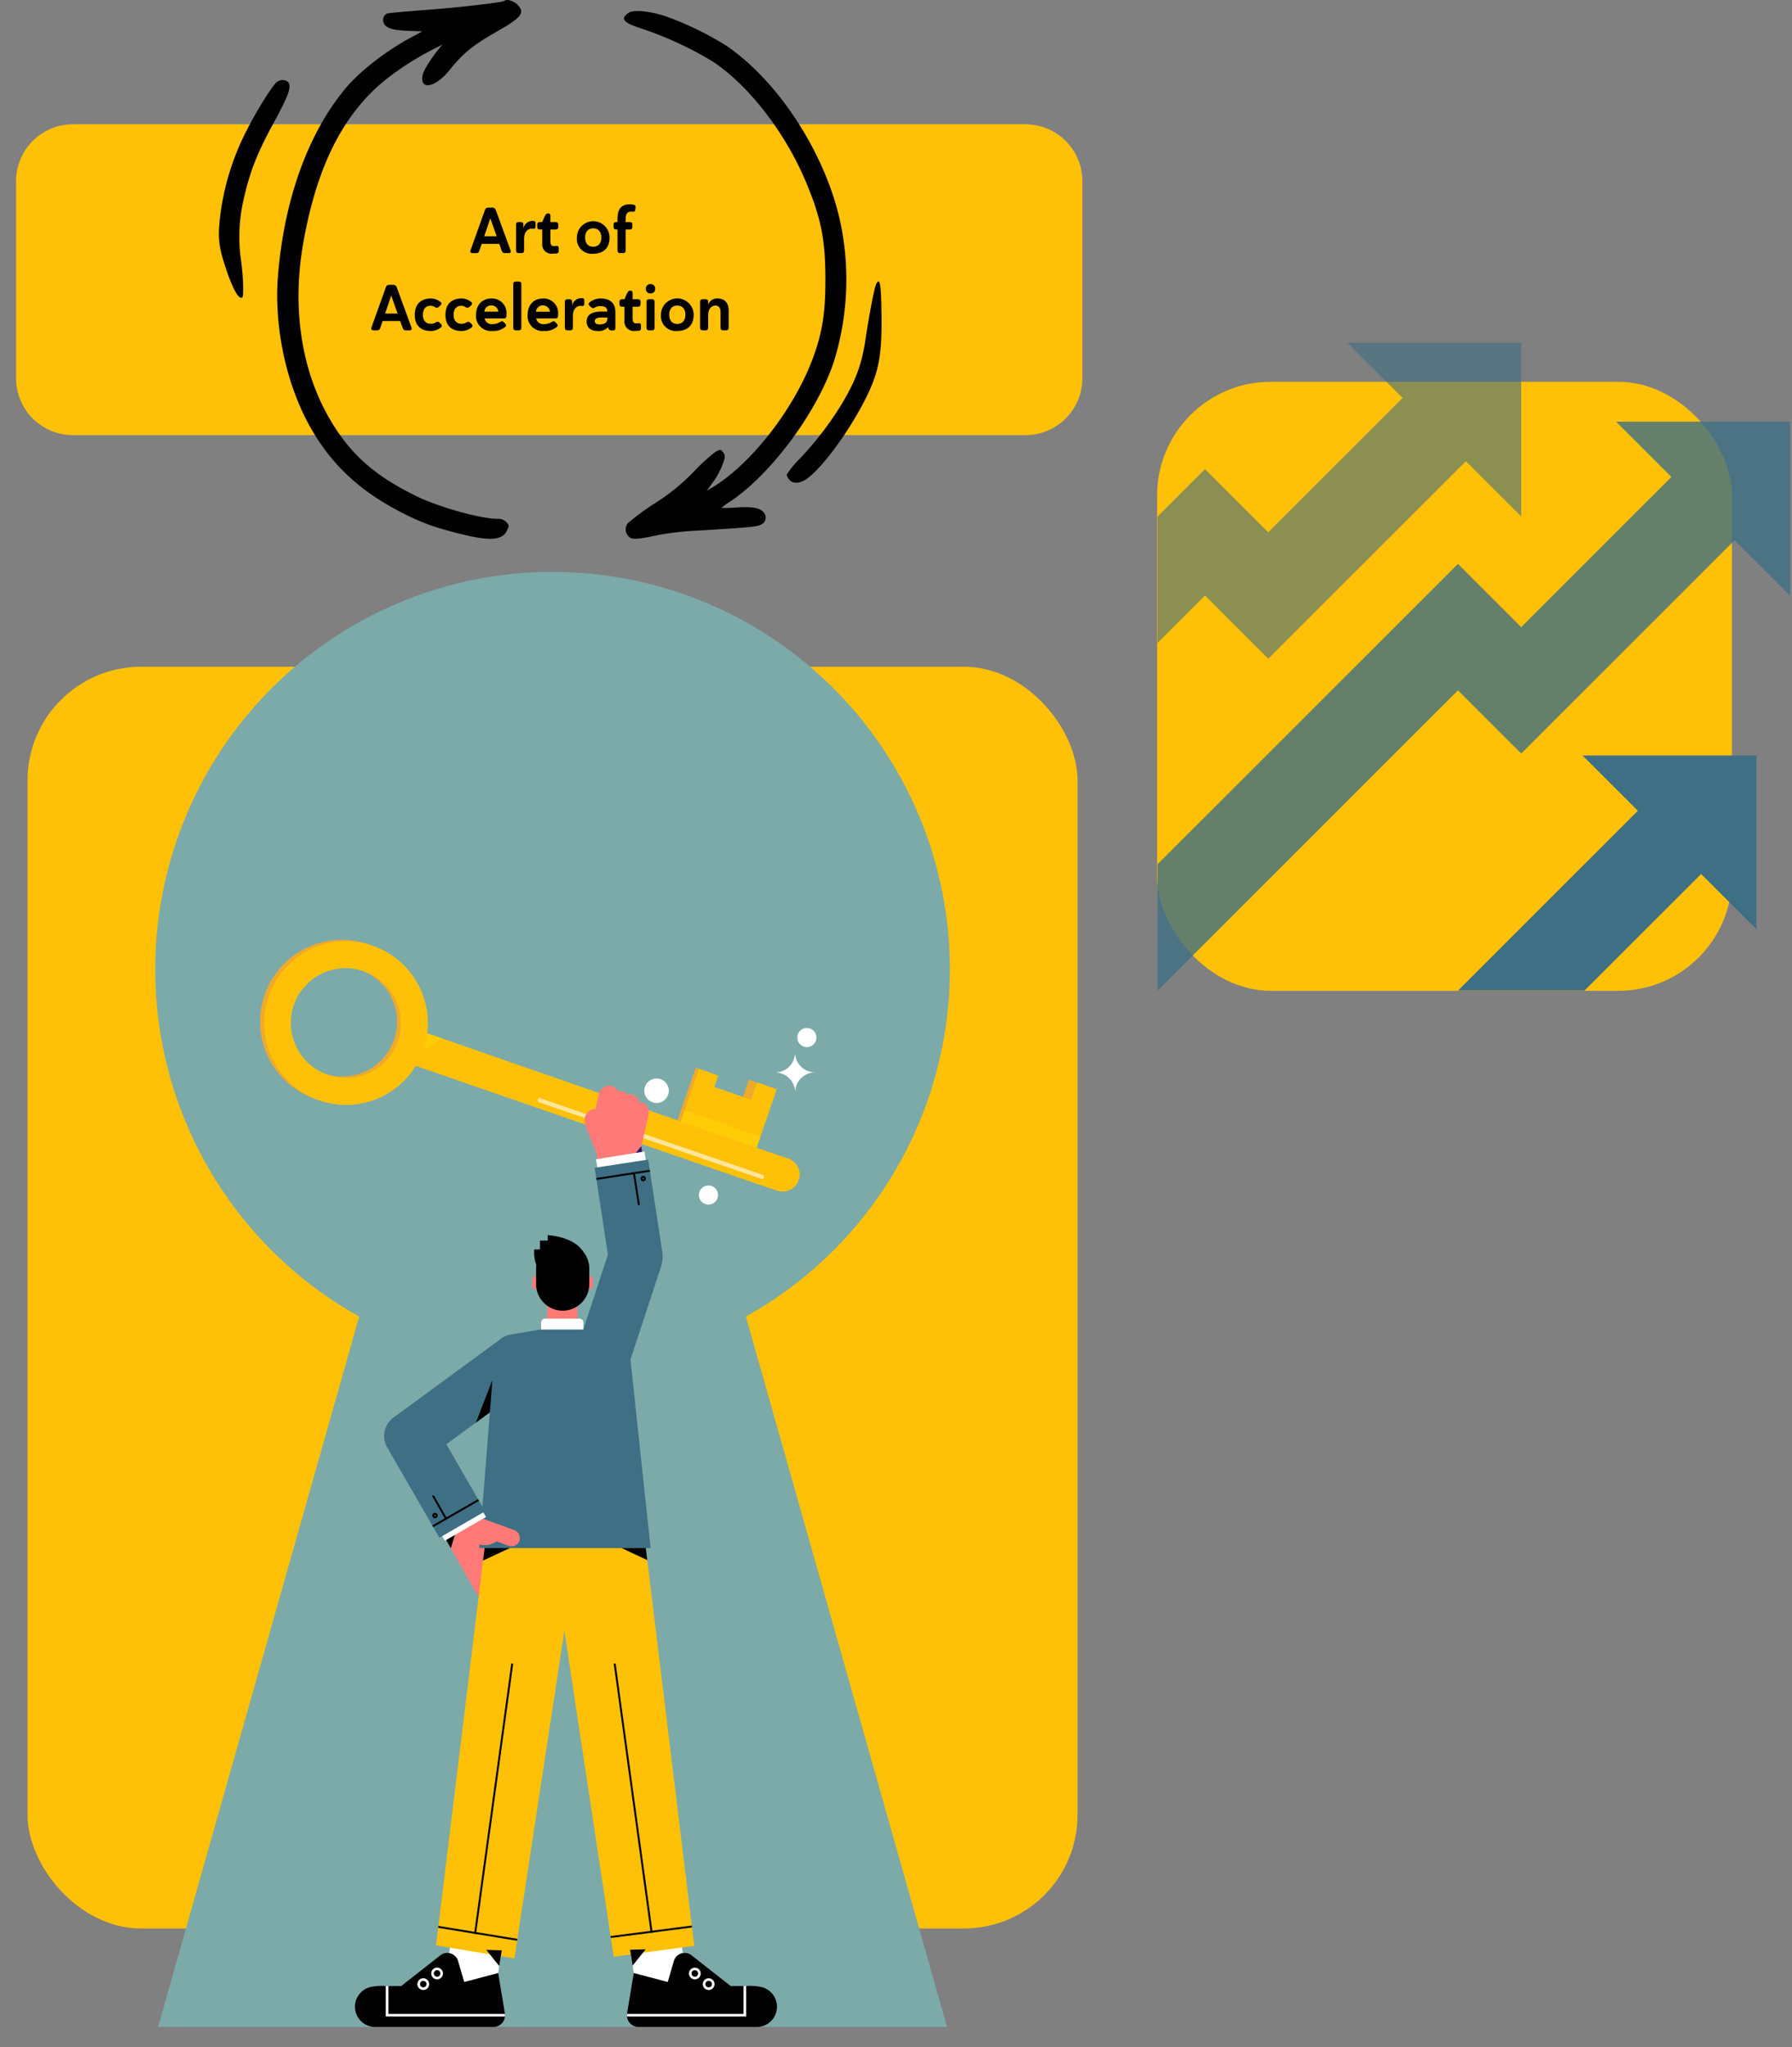 <svg xmlns="http://www.w3.org/2000/svg" xmlns:xlink="http://www.w3.org/1999/xlink" width="441.586" height="504.289" viewBox="0 0 441.586 504.289"><rect x="0" y="0" width="441.586" height="504.289" fill="#808080" stroke="none"/><defs><clipPath id="a"><rect width="272.315" height="363.409" fill="none"></rect></clipPath><clipPath id="b"><rect width="272.316" height="363.408" fill="none"></rect></clipPath><clipPath id="c"><rect width="55.78" height="19.959" fill="none"></rect></clipPath></defs><g transform="translate(-1127.971 -2786.647)"><path d="M14.014,0H248.745a14.014,14.014,0,0,1,14.014,14.014V62.562a14.014,14.014,0,0,1-14.014,14.014H14.014A14.014,14.014,0,0,1,0,62.562V14.014A14.014,14.014,0,0,1,14.014,0Z" transform="translate(1131.93 2817.269)" fill="#ffc107"></path><path d="M72.99,18.291c.176.577.384.721.993.721H74.7c.5,0,.657-.256.5-.7l-3.588-9.8a.878.878,0,0,0-1.025-.7h-.737c-.609,0-.817.144-1.009.737l-3.491,9.754c-.16.448.048.721.513.721h.721c.609,0,.817-.144.977-.721l.529-1.57h4.34ZM70.22,10.443l1.57,4.436H68.714Zm11.147,1.233c0-.48-.224-.577-.529-.593h-.224a2.273,2.273,0,0,0-2.242,1.858v-.785c0-.641-.16-.8-.8-.8h-.208c-.641,0-.8.16-.8.8v6.054c0,.641.16.8.8.8h.384c.641,0,.8-.16.8-.8V15.5c0-1.89,1.073-2.514,1.842-2.514a1.764,1.764,0,0,1,.384.032c.352.032.593-.128.593-.593Zm3.652-1.634c0-.641-.112-.8-.545-.8h-.128c-.4,0-.593.5-.817.913l-.513,1.2h-.432c-.641,0-.8.16-.8.8v.24c0,.641.16.8.8.8h.432v3.4a2.284,2.284,0,0,0,2.611,2.547,8.412,8.412,0,0,0,.9-.048.514.514,0,0,0,.545-.577v-.721c0-.4-.16-.561-.448-.545-.224,0-.448.048-.753.048-.448,0-.849-.224-.849-1.233V13.2h1.153c.625,0,.8-.16.8-.8v-.24c0-.641-.176-.8-.8-.8H85.018Zm14.59,5.141a4.028,4.028,0,0,0-8.056,0,3.664,3.664,0,0,0,4.02,3.988C98.039,19.172,99.608,17.795,99.608,15.184Zm-6.022,0c0-1.441.769-2.274,1.986-2.274,1.233,0,2,.833,2,2.274s-.769,2.258-2,2.258C94.355,17.442,93.587,16.626,93.587,15.184Zm7.976,3.027c0,.641.16.8.8.8h.4c.641,0,.8-.16.8-.8V13.2h.865c.625,0,.8-.16.8-.8v-.24c0-.641-.176-.8-.8-.8h-.865v-.7c0-1.313.448-1.874,1.3-1.874.064,0,.208.016.336.032.529,0,.7-.064.753-.529L106,7.817c.048-.545-.128-.689-.641-.753A4.926,4.926,0,0,0,104.509,7c-2.05,0-2.947,1.217-2.947,3.556v.8h-.176c-.641,0-.8.16-.8.8v.24c0,.641.16.8.8.8h.176ZM48.574,37.31c.176.577.384.721.993.721h.721c.5,0,.657-.256.5-.7l-3.588-9.8a.878.878,0,0,0-1.025-.7h-.737c-.609,0-.817.144-1.009.737L40.935,37.31c-.16.448.048.721.513.721h.721c.609,0,.817-.144.977-.721l.529-1.57h4.34ZM45.8,29.462l1.57,4.436H44.3Zm9.722,2.514a1.775,1.775,0,0,1,1.057.352.816.816,0,0,0,.432.144.793.793,0,0,0,.529-.24l.352-.32a.713.713,0,0,0,.272-.48.593.593,0,0,0-.3-.448,3.676,3.676,0,0,0-2.37-.785c-2.434,0-3.892,1.473-3.892,4.036s1.441,3.956,3.924,3.956a3.828,3.828,0,0,0,2.45-.817.557.557,0,0,0,.288-.448.767.767,0,0,0-.3-.529l-.224-.208c-.208-.192-.336-.272-.48-.272a.941.941,0,0,0-.464.16,2.3,2.3,0,0,1-1.249.336c-1.185,0-1.938-.769-1.938-2.178S54.292,31.977,55.525,31.977Zm7.559,0a1.775,1.775,0,0,1,1.057.352.816.816,0,0,0,.432.144.793.793,0,0,0,.529-.24l.352-.32a.713.713,0,0,0,.272-.48.593.593,0,0,0-.3-.448,3.676,3.676,0,0,0-2.37-.785c-2.434,0-3.892,1.473-3.892,4.036s1.441,3.956,3.924,3.956a3.828,3.828,0,0,0,2.45-.817.557.557,0,0,0,.288-.448.767.767,0,0,0-.3-.529l-.224-.208c-.208-.192-.336-.272-.48-.272a.941.941,0,0,0-.464.16,2.3,2.3,0,0,1-1.249.336c-1.185,0-1.938-.769-1.938-2.178S61.851,31.977,63.084,31.977ZM70.452,30.2c-2.354,0-3.748,1.7-3.748,4a3.675,3.675,0,0,0,4.036,3.988,4.5,4.5,0,0,0,3.091-.945c.192-.16.288-.288.288-.432a.706.706,0,0,0-.224-.432l-.384-.368c-.272-.272-.4-.272-.961.016a3.525,3.525,0,0,1-1.826.464A1.721,1.721,0,0,1,68.818,35.1H73.4c.641,0,.8-.16.8-.8v-.208A3.544,3.544,0,0,0,70.452,30.2Zm0,1.7a1.649,1.649,0,0,1,1.73,1.538H68.77A1.615,1.615,0,0,1,70.452,31.9Zm5.413,5.333c0,.641.16.8.8.8h.4c.641,0,.8-.16.8-.8V26.82c0-.641-.16-.8-.8-.8h-.4c-.641,0-.8.16-.8.8Zm7.3-7.031c-2.354,0-3.748,1.7-3.748,4a3.675,3.675,0,0,0,4.036,3.988,4.5,4.5,0,0,0,3.091-.945c.192-.16.288-.288.288-.432a.706.706,0,0,0-.224-.432l-.384-.368c-.272-.272-.4-.272-.961.016a3.525,3.525,0,0,1-1.826.464A1.721,1.721,0,0,1,81.535,35.1h4.581c.641,0,.8-.16.8-.8v-.208A3.544,3.544,0,0,0,83.168,30.2Zm0,1.7a1.649,1.649,0,0,1,1.73,1.538H81.487A1.615,1.615,0,0,1,83.168,31.9Zm10.218-1.2c0-.48-.224-.577-.529-.593h-.224a2.273,2.273,0,0,0-2.242,1.858v-.785c0-.641-.16-.8-.8-.8h-.208c-.641,0-.8.16-.8.8V37.23c0,.641.16.8.8.8h.384c.641,0,.8-.16.8-.8V34.523c0-1.89,1.073-2.514,1.842-2.514a1.764,1.764,0,0,1,.384.032c.352.032.593-.128.593-.593Zm4.084,1.377c1.009,0,1.521.336,1.586,1.329H97.582c-2.627,0-3.62,1.009-3.62,2.434,0,1.554.993,2.354,2.723,2.354a3.106,3.106,0,0,0,2.547-.929l.016.016c.192.625.336.769.977.769h.08c.641,0,.737-.16.737-.8V33.562c0-2.5-1.618-3.363-3.556-3.363a4.157,4.157,0,0,0-2.611.8c-.16.112-.416.32-.416.577a.629.629,0,0,0,.272.464l.288.256c.4.32.529.336.881.16A2.538,2.538,0,0,1,97.47,32.073Zm1.6,3.043c0,1.137-.961,1.457-1.954,1.457-.577,0-1.153-.224-1.153-.833,0-.561.512-.865,1.618-.865h1.489Zm6.214-6.054c0-.641-.112-.8-.545-.8h-.128c-.4,0-.593.5-.817.913l-.513,1.2h-.432c-.641,0-.8.16-.8.8v.24c0,.641.16.8.8.8h.432v3.4a2.284,2.284,0,0,0,2.611,2.547,8.414,8.414,0,0,0,.9-.048.514.514,0,0,0,.545-.577v-.721c0-.4-.16-.561-.448-.545-.224,0-.448.048-.753.048-.448,0-.849-.224-.849-1.233V32.217h1.153c.625,0,.8-.16.8-.8v-.24c0-.641-.176-.8-.8-.8h-1.153ZM108.7,37.23c0,.641.16.8.8.8h.4c.641,0,.8-.16.8-.8V31.176c0-.641-.16-.8-.8-.8h-.4c-.641,0-.8.16-.8.8Zm-.144-9.433a1.071,1.071,0,0,0,1.153,1.137,1.058,1.058,0,0,0,1.137-1.137,1.07,1.07,0,0,0-1.137-1.153A1.083,1.083,0,0,0,108.553,27.8ZM120.325,34.2a4.028,4.028,0,0,0-8.056,0,3.664,3.664,0,0,0,4.02,3.988C118.755,38.191,120.325,36.813,120.325,34.2Zm-6.022,0c0-1.441.769-2.274,1.986-2.274,1.233,0,2,.833,2,2.274s-.769,2.258-2,2.258C115.072,36.461,114.3,35.644,114.3,34.2Zm9.609-3.027c0-.641-.16-.8-.8-.8h-.4c-.641,0-.8.16-.8.8V37.23c0,.641.16.8.8.8h.4c.641,0,.8-.16.8-.8V34.2c0-1.313.721-2.274,1.826-2.274.785,0,1.217.609,1.217,1.618V37.23c0,.641.16.8.8.8h.4c.641,0,.8-.16.8-.8V33.146c0-1.906-1.041-2.947-2.659-2.947a2.269,2.269,0,0,0-2.386,1.538Z" transform="translate(1178.575 2829.992)"></path><g transform="translate(1181.911 2786.647)"><path d="M439.591,1348.832c-.379.378-11.293,1.653-19.418,2.238-4.924.379-9.227.758-9.537.9a1.79,1.79,0,0,0-.792,2.238c.413,1.274,2.135,1.859,5.991,2l3.546.137-2.789,1.515c-6.025,3.2-12.636,8.332-16.079,12.464-9.262,11.052-15.184,27.441-16.7,46.206-1.033,12.67,2.1,27.131,8.16,37.667,5.337,9.331,12.567,15.872,23.343,21.209,4.614,2.272,7.4,3.237,13.91,4.855,6.679,1.652,9.778,1.446,10.914-.758.689-1.274.654-1.549-.172-2.375a2.8,2.8,0,0,0-2.135-.689c-4.235-.034-14.667-2.961-20.176-5.715-10.122-4.992-15.941-10.191-20.9-18.557-7.2-12.154-9.572-27.717-6.68-43.865,3.443-19.453,10.363-32.674,21.45-40.972a72.672,72.672,0,0,1,10.535-6.576l2.238-1.136-.964,1.171c-2.032,2.582-3.684,5.233-3.891,6.4-.723,3.787,3.2,2.995,6.679-1.343,3.34-4.166,5.681-6.06,11.775-9.537,6.025-3.443,6.886-4.579,4.855-6.611-.895-.9-2.651-1.378-3.167-.86" transform="translate(-369.253 -1348.619)" fill-rule="evenodd"></path><path d="M547.544,1353.38a3.683,3.683,0,0,0-1.2,1.068c-.517.86.551,1.721,3.512,2.685a87.8,87.8,0,0,1,18.317,8.4c8.883,5.922,17.835,17.525,22.931,29.713,3.718,8.918,4.751,14.186,4.751,24,0,7.988-.689,12.5-2.755,18.42-4.407,12.671-15.322,26.89-25.1,32.744l-1.377.826,1.24-1.722a18.511,18.511,0,0,0,3-5.75c.31-1.067.241-1.446-.241-2.032-.585-.723-.62-.723-1.79-.137a43.829,43.829,0,0,0-5.3,4.819,50.984,50.984,0,0,1-9.882,8.023,57.733,57.733,0,0,0-6.473,4.786,2.437,2.437,0,0,0,.275,3.34c.689.757,2.238.654,7.3-.448a74.03,74.03,0,0,1,9.469-1.067c12.464-.723,15.011-.964,15.838-1.515a1.875,1.875,0,0,0,.62-2.927c-.9-1.171-2.789-1.515-7.058-1.24a23.379,23.379,0,0,1-3.374.069,19.189,19.189,0,0,1,2.341-1.687c10.053-6.783,21.415-22.173,25.409-34.5a68.1,68.1,0,0,0,1.687-33.466c-3.443-17.043-15.184-35.36-28.37-44.277a78.7,78.7,0,0,0-14.8-7.161c-3.719-1.239-7.644-1.653-8.952-.964" transform="translate(-446.401 -1350.329)" fill-rule="evenodd"></path><path d="M368.99,1388.66c-1.412,1.55-4.924,7.23-7.093,11.534a62.614,62.614,0,0,0-6.748,22.552c-.413,4.373-.137,6.508,1.55,11.569,1.446,4.373,2.823,7.093,3.684,7.23.517.1.585-.206.585-2.651a57.266,57.266,0,0,0-.551-6.645,41.25,41.25,0,0,1,.689-15.08c1.584-6.92,3.374-11.4,7.54-19.005,3.684-6.783,4.338-8.78,3.271-9.847a2.251,2.251,0,0,0-2.927.344" transform="translate(-354.98 -1368.203)" fill-rule="evenodd"></path><path d="M655.972,1487.444c-.447.792-1.756,7.644-2.651,13.634-.93,6.4-2.582,10.673-6.4,16.837a81.474,81.474,0,0,1-9.709,12.5,23.3,23.3,0,0,0-3.305,4.029,2.746,2.746,0,0,0,.62,1.24c.826,1,2.411,1,3.994,0,3.649-2.238,10.708-11.741,14.8-19.935,3.34-6.576,4.131-10.983,3.925-21.622-.1-6.714-.413-8.3-1.274-6.68" transform="translate(-493.98 -1417.511)" fill-rule="evenodd"></path></g><g transform="translate(0 5.937)"><rect width="141.653" height="150.035" rx="28" transform="translate(1413.111 2874.767)" fill="#ffc107"></rect><g transform="translate(1413.22 2865.127)"><path d="M0,140.161V109.015L74.024,35.04,89.607,50.614l37.01-36.988L112.98,0h42.857V42.828L142.2,29.2,89.607,81.76,74.024,66.186.005,140.161Z" transform="translate(0 19.467)" fill="#3e6f84" stroke="rgba(0,0,0,0)" stroke-miterlimit="10" stroke-width="1" opacity="0.8"></path><path d="M11.689,62.294,0,73.974V42.828l11.689-11.68L27.271,46.72,60.388,13.628,46.751,0H89.607V42.828L75.97,29.2l-48.7,48.666Z" transform="translate(0 0)" fill="#3e6f84" stroke="rgba(0,0,0,0)" stroke-miterlimit="10" stroke-width="1" opacity="0.6"></path><path d="M242.686,236.878V194.052H199.831Z" transform="translate(-95.109 -92.357)" fill="#3e6f84"></path><path d="M141.25,261.906h31.167l31.456-31.435L188.289,214.9Z" transform="translate(-67.228 -102.279)" fill="#3e6f84"></path></g><rect width="258.742" height="310.839" rx="28" transform="translate(1134.757 2944.965)" fill="#ffc107"></rect><g transform="translate(1127.971 2921.591)"><g transform="translate(0.001)" clip-path="url(#a)"><g transform="translate(0 0.001)"><g clip-path="url(#b)"><path d="M382.948,97.914a97.91,97.91,0,1,0-145.555,85.549L187.825,358.484H382.249L332.682,183.463a97.877,97.877,0,0,0,50.266-85.549" transform="translate(-148.88 -0.004)" fill="#7baaa9"></path><path d="M553.217,1146.478l-4.924-8.7c.127.006.229-.026.356-.02a14.978,14.978,0,0,1,1.766-.013,3.4,3.4,0,0,0-.87-1.715,3.894,3.894,0,0,0-1.576-1.1l-4.664-1.4-1.315-2.357-9.48,5.375.731,1.29.14.248.934,1.627.451.794.629,1.112,5.375,9.455c1.811,3.113,4.073,1,4.073,1a2.084,2.084,0,0,0,3.253-.553,1.791,1.791,0,0,0,2.364-1.08,4,4,0,0,0,1.265-.171,2.608,2.608,0,0,0,1.493-3.781" transform="translate(-423.668 -899.963)" fill="#ff7a76"></path><path d="M538.721,1158.987l-1.112,3.647-.451-.794-.934-1.627-.14-.248Z" transform="translate(-426.512 -922.099)"></path><rect width="7.448" height="9.602" transform="translate(134.821 179.205)" fill="#ff7a76"></rect><path d="M554.269,1612.656l-1.165,7.39-.363,2.359-.393,2.511-.219,1.377-.265,1.7-.008.007v.008l-3.275,6.792-9.243-1.823.416-9.885v-.008l1.815-10.717Z" transform="translate(-429.101 -1282.812)" fill="#fff"></path><path d="M432.051,1672.965a4.992,4.992,0,0,0,.89,9.905l29.091,0a2.9,2.9,0,0,0,2.207-1.021,2.855,2.855,0,0,0,.664-1.56,2.728,2.728,0,0,0-.006-.647,1.106,1.106,0,0,0-.017-.136l-1.65-9.928-8.374,2.212-1.5-5.163a2.77,2.77,0,0,0-4.374-1.407l-9.633,7.556h-3.818a13.8,13.8,0,0,0-3.483.187" transform="translate(-340.472 -1324.392)"></path><path d="M465.09,1704.493V1712l29.369,0a2.756,2.756,0,0,0-.005-.647l-28.722,0v-6.864h-.641Z" transform="translate(-370.028 -1356.107)" fill="#fff"></path><path d="M521.338,1685.18h0a1.446,1.446,0,0,1-1.446-1.447h0a1.446,1.446,0,1,1,1.446,1.447m0-2.25a.8.8,0,0,0-.8.8h0a.8.8,0,1,0,.8-.8" transform="translate(-413.63 -1338.44)" fill="#fff"></path><path d="M504.657,1698.009h0a1.446,1.446,0,0,1-1.446-1.447h0a1.446,1.446,0,1,1,1.446,1.447m0-2.25a.8.8,0,0,0-.8.8h0a.8.8,0,1,0,.8-.8" transform="translate(-400.358 -1348.646)" fill="#fff"></path><path d="M561.9,1129.394l-16.157,105.925-.074.472-.664,4.36-19.311-3.221.527-4.323.059-.474,11-90.015.446-3.667,1.106-9.057Z" transform="translate(-418.244 -898.554)" fill="#ffc107"></path><path d="M590.043,1661l-.393,2.511-.219,1.377-3.207-4.009Z" transform="translate(-466.403 -1321.41)"></path><path d="M547.794,1635.231l-.074.472-10.12-1.658-.47-.076-8.858-1.451.059-.474,8.862,1.451.472.078Z" transform="translate(-420.297 -1298.466)"></path><path d="M589.189,1174.2l-6.809,3.17.446-3.667Z" transform="translate(-463.346 -933.805)"></path><path d="M767.222,1632.979l-9.235,1.823-3.275-6.792V1628l-.008-.007-.287-1.815-.2-1.263-.416-2.654-.348-2.216-1.157-7.39,12.7-.287,1.815,10.717v.008Z" transform="translate(-598.535 -1282.812)" fill="#fff"></path><path d="M788.687,1672.965a4.992,4.992,0,0,1-.89,9.905l-29.091,0a2.9,2.9,0,0,1-2.207-1.021,2.854,2.854,0,0,1-.664-1.56,2.735,2.735,0,0,1,.005-.647,1.118,1.118,0,0,1,.017-.136l1.65-9.928,8.374,2.212,1.5-5.163a2.77,2.77,0,0,1,4.374-1.407l9.633,7.556H785.2a13.8,13.8,0,0,1,3.483.187" transform="translate(-601.335 -1324.392)"></path><path d="M785.2,1704.493V1712l-29.369,0a2.746,2.746,0,0,1,.006-.647l28.722,0v-6.864h.641Z" transform="translate(-601.335 -1356.107)" fill="#fff"></path><path d="M832.078,1685.234a1.447,1.447,0,0,1-1.023-2.469,1.481,1.481,0,0,1,2.045,0,1.437,1.437,0,0,1,.424,1.023h0a1.446,1.446,0,0,1-1.446,1.447m0-2.25a.8.8,0,0,0-.568,1.371.823.823,0,0,0,1.136,0,.8.8,0,0,0,.235-.568h0a.8.8,0,0,0-.8-.8" transform="translate(-660.857 -1338.494)" fill="#fff"></path><path d="M848.759,1698.063a1.446,1.446,0,0,1-1.023-2.469,1.481,1.481,0,0,1,2.045,0,1.436,1.436,0,0,1,.424,1.023h0a1.446,1.446,0,0,1-1.446,1.446m0-2.249a.8.8,0,0,0-.568,1.371.823.823,0,0,0,1.136,0,.8.8,0,0,0,.235-.568h0a.8.8,0,0,0-.8-.8" transform="translate(-674.128 -1348.7)" fill="#fff"></path><path d="M694.742,1237.034l-19.851,2.688-.7-4.613-.072-.474-15.928-105.24h23.43l1.175,9.657.362,2.956,10.974,90.037.059.474Z" transform="translate(-523.662 -898.554)" fill="#ffc107"></path><path d="M763.505,1660.178l-3.229,4.039-.2-1.263-.416-2.655Z" transform="translate(-604.393 -1320.85)"></path><path d="M756.194,1632.088l-9.707,1.257-.476.061-9.817,1.271-.071-.474,9.823-1.271.476-.061,9.713-1.257Z" transform="translate(-585.664 -1298.124)"></path><path d="M749.486,1382.037l-.476.061-.065-.474-9.053-65.814.474-.065,9.055,65.819Z" transform="translate(-588.663 -1046.816)"></path><path d="M662.782,901.094v1.76l-3.235,13.419-1.642,6.793-1.945-7.106-3.587-13.106v-1.76a.918.918,0,0,1,.919-.919h8.571a.918.918,0,0,1,.919.919" transform="translate(-519.032 -716.186)" fill="#fff"></path><path d="M782.841,613.687a3.015,3.015,0,1,1-6.031.012,3.015,3.015,0,0,1,6.031-.012" transform="translate(-618.035 -485.86)" fill="#fff"></path><path d="M944.315,584.164A4.929,4.929,0,0,0,939.4,589.1a4.929,4.929,0,0,0-4.939-4.919,4.929,4.929,0,0,0,4.919-4.939,4.929,4.929,0,0,0,4.939,4.919" transform="translate(-743.46 -460.852)" fill="#fff"></path><path d="M847.31,741.711a2.354,2.354,0,1,1-4.707.009,2.354,2.354,0,0,1,4.707-.009" transform="translate(-670.381 -588.242)" fill="#fff"></path><path d="M965.942,552.135a2.354,2.354,0,1,1-4.708.009,2.354,2.354,0,0,1,4.708-.009" transform="translate(-764.764 -437.414)" fill="#fff"></path><path d="M619.968,967.112H577.727l3.8-48.458a4.521,4.521,0,0,1,3.841-4.115l7.308-1.261h10.6l7.555.977a4.506,4.506,0,0,1,3.909,4Z" transform="translate(-459.643 -726.612)" fill="#3e6f84"></path><path d="M643.59,852.084h-.983a.848.848,0,0,1-.848-.848v-1.56a.847.847,0,0,1,.848-.848h.983Z" transform="translate(-510.588 -675.335)" fill="#ff7a76"></path><path d="M705.954,848.828h.983a.848.848,0,0,1,.848.848v1.56a.848.848,0,0,1-.848.848h-.983Z" transform="translate(-561.662 -675.334)" fill="#ff7a76"></path><path d="M659.41,818.059a6.554,6.554,0,0,1-13.108,0v-3.815a6.554,6.554,0,0,1,13.108,0Z" transform="translate(-514.202 -642.604)"></path><path d="M644.554,806.787a8.872,8.872,0,0,1-.543-3.865h1.424v-2.17h1.9V799.4s6.51.339,8.747,4.137Z" transform="translate(-512.365 -636.005)"></path><path d="M573.235,1143.751l-7.892-2.881-4.1,2.36,1.782,3.321a5.064,5.064,0,0,0,5.845-.035l2.966,1.082a2.047,2.047,0,1,0,1.4-3.846" transform="translate(-446.525 -907.684)" fill="#ff7a76"></path><rect width="11.704" height="2.804" transform="translate(108.225 236.261) rotate(-29.997)" fill="#fff"></rect><path d="M485.7,943.548l-7.276,5.324,7.808,13.529.235.4,1.5,2.594L476.7,971.9l-1.506-2.608-.233-.4-11.121-19.264a5.6,5.6,0,0,1,1.537-7.313L492.413,922.5l7.687,10.489-10.1,7.4Z" transform="translate(-368.435 -733.951)" fill="#3e6f84"></path><path d="M532.681,1118.109l-7.8,4.486-.407.233-3.07,1.766-.233-.4,3.072-1.768.4-.233,7.8-4.484Z" transform="translate(-414.648 -889.254)"></path><path d="M524.931,1118.889l-.407.233-.231-.407-3.029-5.321a.234.234,0,0,1,.407-.231l3.027,5.318Z" transform="translate(-414.697 -885.547)"></path><path d="M521.892,1135.544a.658.658,0,1,1,.657-.658.658.658,0,0,1-.657.658m0-.847a.19.19,0,1,0,.19.19.19.19,0,0,0-.19-.19" transform="translate(-414.698 -902.401)"></path><path d="M577.8,974.043l-4.066,10.51,3.439-2.525Z" transform="translate(-456.464 -774.956)"></path><path d="M755.632,1179.6l-6.348-2.955h5.986Z" transform="translate(-596.135 -936.147)"></path><path d="M581.241,1315.81l-9.093,66.113-.065.472-.47-.076.063-.474,9.094-66.1Z" transform="translate(-454.778 -1046.816)"></path><path d="M809.308,611.534l-1.217-.42-.312.9,18.548,6.428,1.557-4.509,4.03-11.67-4.7-1.63-1.486,4.287-9.105-3.158.993-2.867-3.5-1.21Z" transform="translate(-642.675 -475.522)" fill="#eeaa2b"></path><path d="M838.477,602.4l4.83,1.674-5.276,15.279-3.836-1.325-1.012-.349-9.11-3.145-1.382-.477-3.34-1.153,4.778-13.837,4.737,1.636-.98,2.828,9.105,3.158Z" transform="translate(-651.881 -476.618)" fill="#ffc107"></path><path d="M838.028,655.665l-18.673-6.471L817.8,653.7l18.673,6.471Z" transform="translate(-650.646 -516.504)" fill="#ffcc05"></path><path d="M352.742,470.282a20.153,20.153,0,0,0-11.9-25.445l-.043-.015c-.159-.059-.322-.12-.486-.177A20.147,20.147,0,1,0,327.1,482.714c.172.06.348.12.519.17l.043.015a20.139,20.139,0,0,0,25.078-12.618m-14.609-19.361q.258.089.512.19a13.5,13.5,0,0,1-8.847,25.494q-.262-.077-.52-.167a13.505,13.505,0,1,1,8.855-25.518" transform="translate(-249.467 -352.877)" fill="#eeaa2b"></path><path d="M582.257,587.563a4.188,4.188,0,0,0-2.647-5.273l-5.311-1.783-2.483-.862-12.788-4.438-.833-.288L494.277,552.7l-3.592-1.249-1.044-.361-2.428-.842-2.789,8.051L569.493,587.7l1.99.691,5.461,1.834a4.188,4.188,0,0,0,5.313-2.667" transform="translate(-385.411 -437.78)" fill="#ffc107"></path><g transform="translate(132.544 129.605)" opacity="0.6"><g clip-path="url(#c)"><path d="M649.137,634.2c-.13-.045-.24-.134-.364-.073a.521.521,0,0,0-.265.3.618.618,0,0,0,.288.759l54.77,18.853a.521.521,0,0,0,.338-.985Z" transform="translate(-648.476 -634.104)" fill="#fff"></path></g></g><path d="M504,560.7l1.958-5.081,3.9,1.352Z" transform="translate(-400.984 -442.057)" fill="#ffcc05"></path><path d="M357.837,472.118l.02-.059a19.681,19.681,0,0,0,.956-4.1,20.174,20.174,0,0,0-13.389-21.54c-.172-.06-.34-.118-.515-.169l-.043-.015A20.147,20.147,0,0,0,331.693,484.3l.043.015c.159.059.322.12.486.177a20.141,20.141,0,0,0,25.615-12.371m-14.588-19.423a13.507,13.507,0,0,1-8.852,25.523c-.176-.061-.355-.127-.526-.2a13.5,13.5,0,0,1,8.847-25.494q.268.079.532.171" transform="translate(-253.539 -354.29)" fill="#ffc107"></path><path d="M718.272,623.277a2.086,2.086,0,0,0-2.795-1.769,1.782,1.782,0,0,0-2.472-.758,1.472,1.472,0,0,0-1.165-1.369,2.552,2.552,0,0,0-2.956,1,4.36,4.36,0,0,0-.6,1.489l-.674,3.1a2.748,2.748,0,0,0-2.654,3.019,3.977,3.977,0,0,0,.45,1.882l2.454,6.01.228,1.321.723,4.979,10.961-1.594-.873-6.422,1.73-7.418c.716-3.539-2.36-3.462-2.36-3.462" transform="translate(-560.87 -492.671)" fill="#ff7a76"></path><rect width="12.092" height="2.804" transform="translate(146.868 144.709) rotate(-9.117)" fill="#fff"></rect><path d="M714.567,734.712l-2.817,8.566-5.688,17.267-12.681-4.17,8.082-24.542-2.819-18.442-.07-.462-.384-2.512,13.194-2.023.386,2.52.069.462,2.375,15.5.65,4.268a7.707,7.707,0,0,1-.3,3.569" transform="translate(-551.659 -563.604)" fill="#3e6f84"></path><path d="M767.917,692.23l-1.351,1.648,1.542-.247Z" transform="translate(-609.885 -550.743)" fill="#2a1968"></path><path d="M772.935,729.39a.657.657,0,1,1,.658-.657.658.658,0,0,1-.658.657m0-.847a.19.19,0,1,0,.19.19.19.19,0,0,0-.19-.19" transform="translate(-614.429 -579.262)"></path><path d="M732.057,721.186l-3.7.566-.462.07-9.032,1.38-.07-.462,9.028-1.38.462-.069,3.706-.566Z" transform="translate(-571.876 -573.414)"></path><path d="M764.669,731.4a.231.231,0,0,1-.194.266.226.226,0,0,1-.268-.194l-1.171-7.444-.074-.462.462-.069.074.462Z" transform="translate(-607.018 -575.617)"></path></g></g></g></g></g></g></svg>